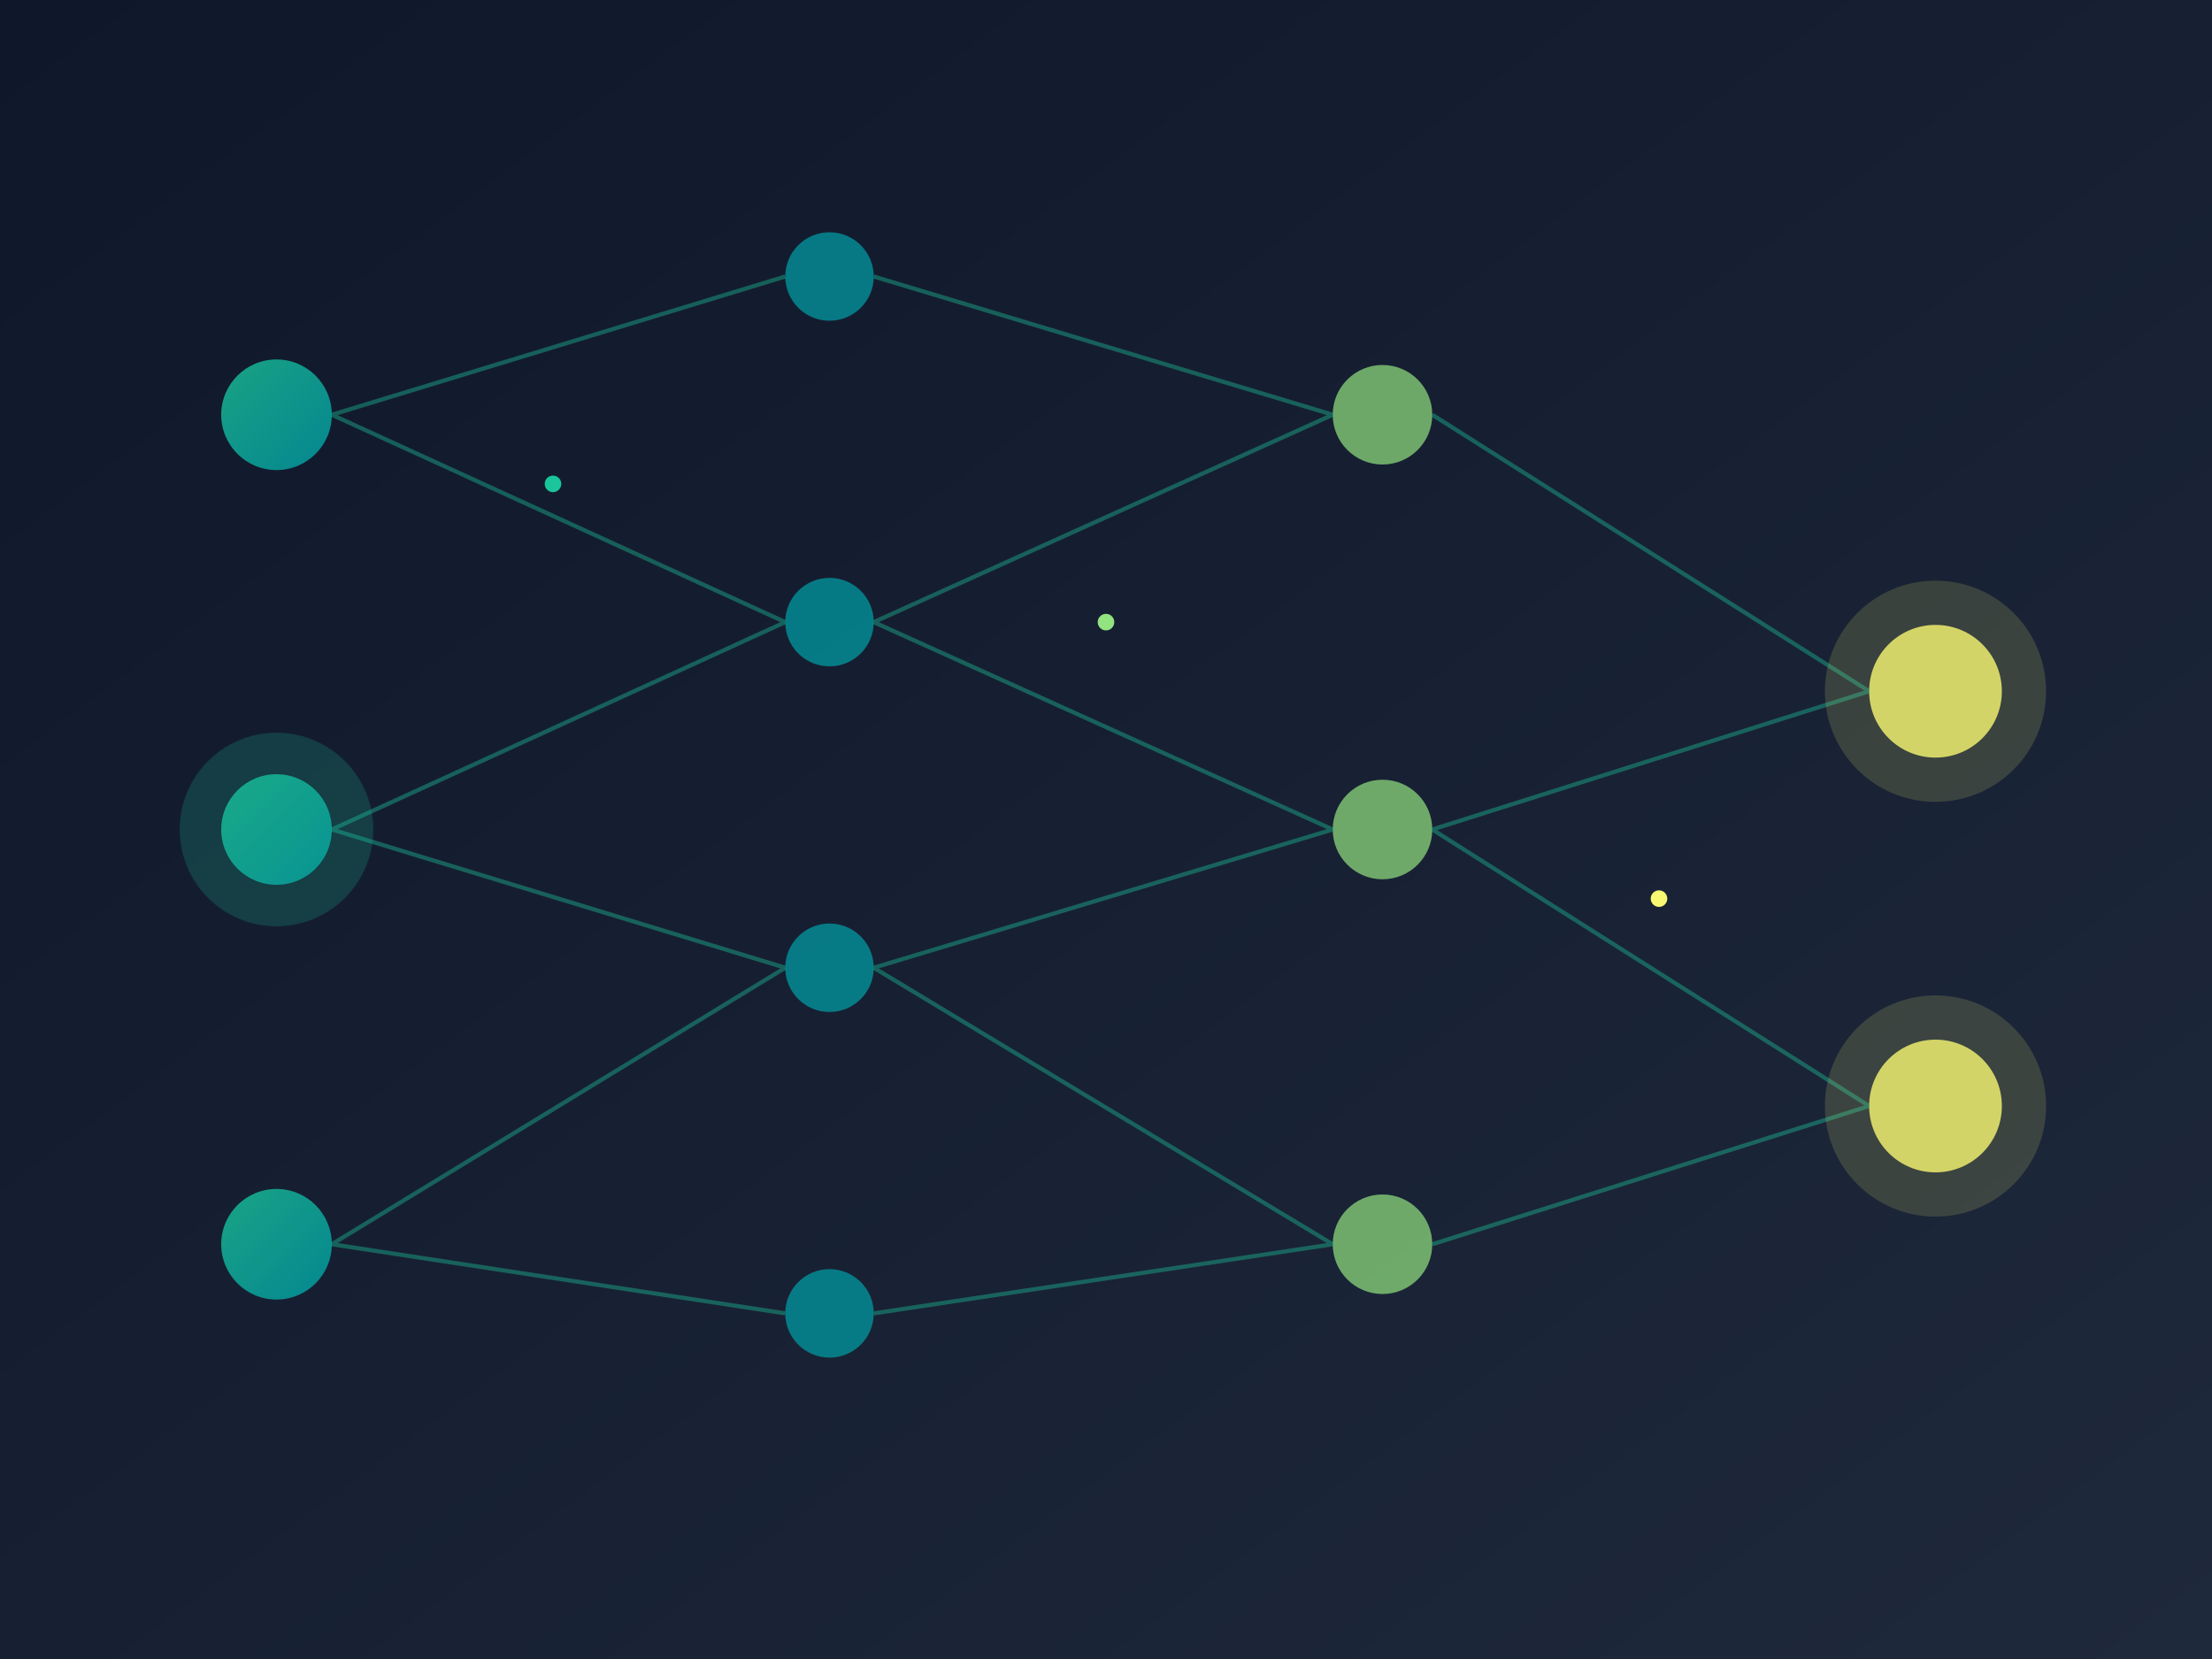 <svg width="800" height="600" viewBox="0 0 800 600" fill="none" xmlns="http://www.w3.org/2000/svg">
  <rect x="0" y="0" width="800" height="600" fill="#808080" stroke="none"/>
  <defs>
    <linearGradient id="aiGrad" x1="0%" y1="0%" x2="100%" y2="100%">
      <stop offset="0%" style="stop-color:#0f172a"/>
      <stop offset="100%" style="stop-color:#1e293b"/>
    </linearGradient>
    <linearGradient id="nodeGrad" x1="0%" y1="0%" x2="100%" y2="100%">
      <stop offset="0%" style="stop-color:#1BC59B"/>
      <stop offset="100%" style="stop-color:#00A2A8"/>
    </linearGradient>
  </defs>

  <!-- Background -->
  <rect width="800" height="600" fill="url(#aiGrad)"/>

  <!-- Neural network nodes -->
  <circle cx="100" cy="150" r="20" fill="url(#nodeGrad)" opacity="0.8"/>
  <circle cx="100" cy="300" r="20" fill="url(#nodeGrad)" opacity="0.8"/>
  <circle cx="100" cy="450" r="20" fill="url(#nodeGrad)" opacity="0.8"/>

  <circle cx="300" cy="100" r="16" fill="#00A2A8" opacity="0.7"/>
  <circle cx="300" cy="225" r="16" fill="#00A2A8" opacity="0.7"/>
  <circle cx="300" cy="350" r="16" fill="#00A2A8" opacity="0.7"/>
  <circle cx="300" cy="475" r="16" fill="#00A2A8" opacity="0.7"/>

  <circle cx="500" cy="150" r="18" fill="#93E381" opacity="0.7"/>
  <circle cx="500" cy="300" r="18" fill="#93E381" opacity="0.7"/>
  <circle cx="500" cy="450" r="18" fill="#93E381" opacity="0.7"/>

  <circle cx="700" cy="250" r="24" fill="#F9F871" opacity="0.8"/>
  <circle cx="700" cy="400" r="24" fill="#F9F871" opacity="0.8"/>

  <!-- Connections -->
  <g stroke="#1BC59B" stroke-width="1.5" opacity="0.4">
    <line x1="120" y1="150" x2="284" y2="100"/>
    <line x1="120" y1="150" x2="284" y2="225"/>
    <line x1="120" y1="300" x2="284" y2="225"/>
    <line x1="120" y1="300" x2="284" y2="350"/>
    <line x1="120" y1="450" x2="284" y2="350"/>
    <line x1="120" y1="450" x2="284" y2="475"/>

    <line x1="316" y1="100" x2="482" y2="150"/>
    <line x1="316" y1="225" x2="482" y2="150"/>
    <line x1="316" y1="225" x2="482" y2="300"/>
    <line x1="316" y1="350" x2="482" y2="300"/>
    <line x1="316" y1="350" x2="482" y2="450"/>
    <line x1="316" y1="475" x2="482" y2="450"/>

    <line x1="518" y1="150" x2="676" y2="250"/>
    <line x1="518" y1="300" x2="676" y2="250"/>
    <line x1="518" y1="300" x2="676" y2="400"/>
    <line x1="518" y1="450" x2="676" y2="400"/>
  </g>

  <!-- Glow effects -->
  <circle cx="700" cy="250" r="40" fill="#F9F871" opacity="0.15"/>
  <circle cx="700" cy="400" r="40" fill="#F9F871" opacity="0.15"/>
  <circle cx="100" cy="300" r="35" fill="#1BC59B" opacity="0.2"/>

  <!-- Data flow particles -->
  <circle cx="200" cy="175" r="3" fill="#1BC59B">
    <animate attributeName="opacity" values="0.3;1;0.3" dur="2s" repeatCount="indefinite"/>
  </circle>
  <circle cx="400" cy="225" r="3" fill="#93E381">
    <animate attributeName="opacity" values="0.3;1;0.3" dur="2.5s" repeatCount="indefinite"/>
  </circle>
  <circle cx="600" cy="325" r="3" fill="#F9F871">
    <animate attributeName="opacity" values="0.3;1;0.3" dur="1.8s" repeatCount="indefinite"/>
  </circle>
</svg>